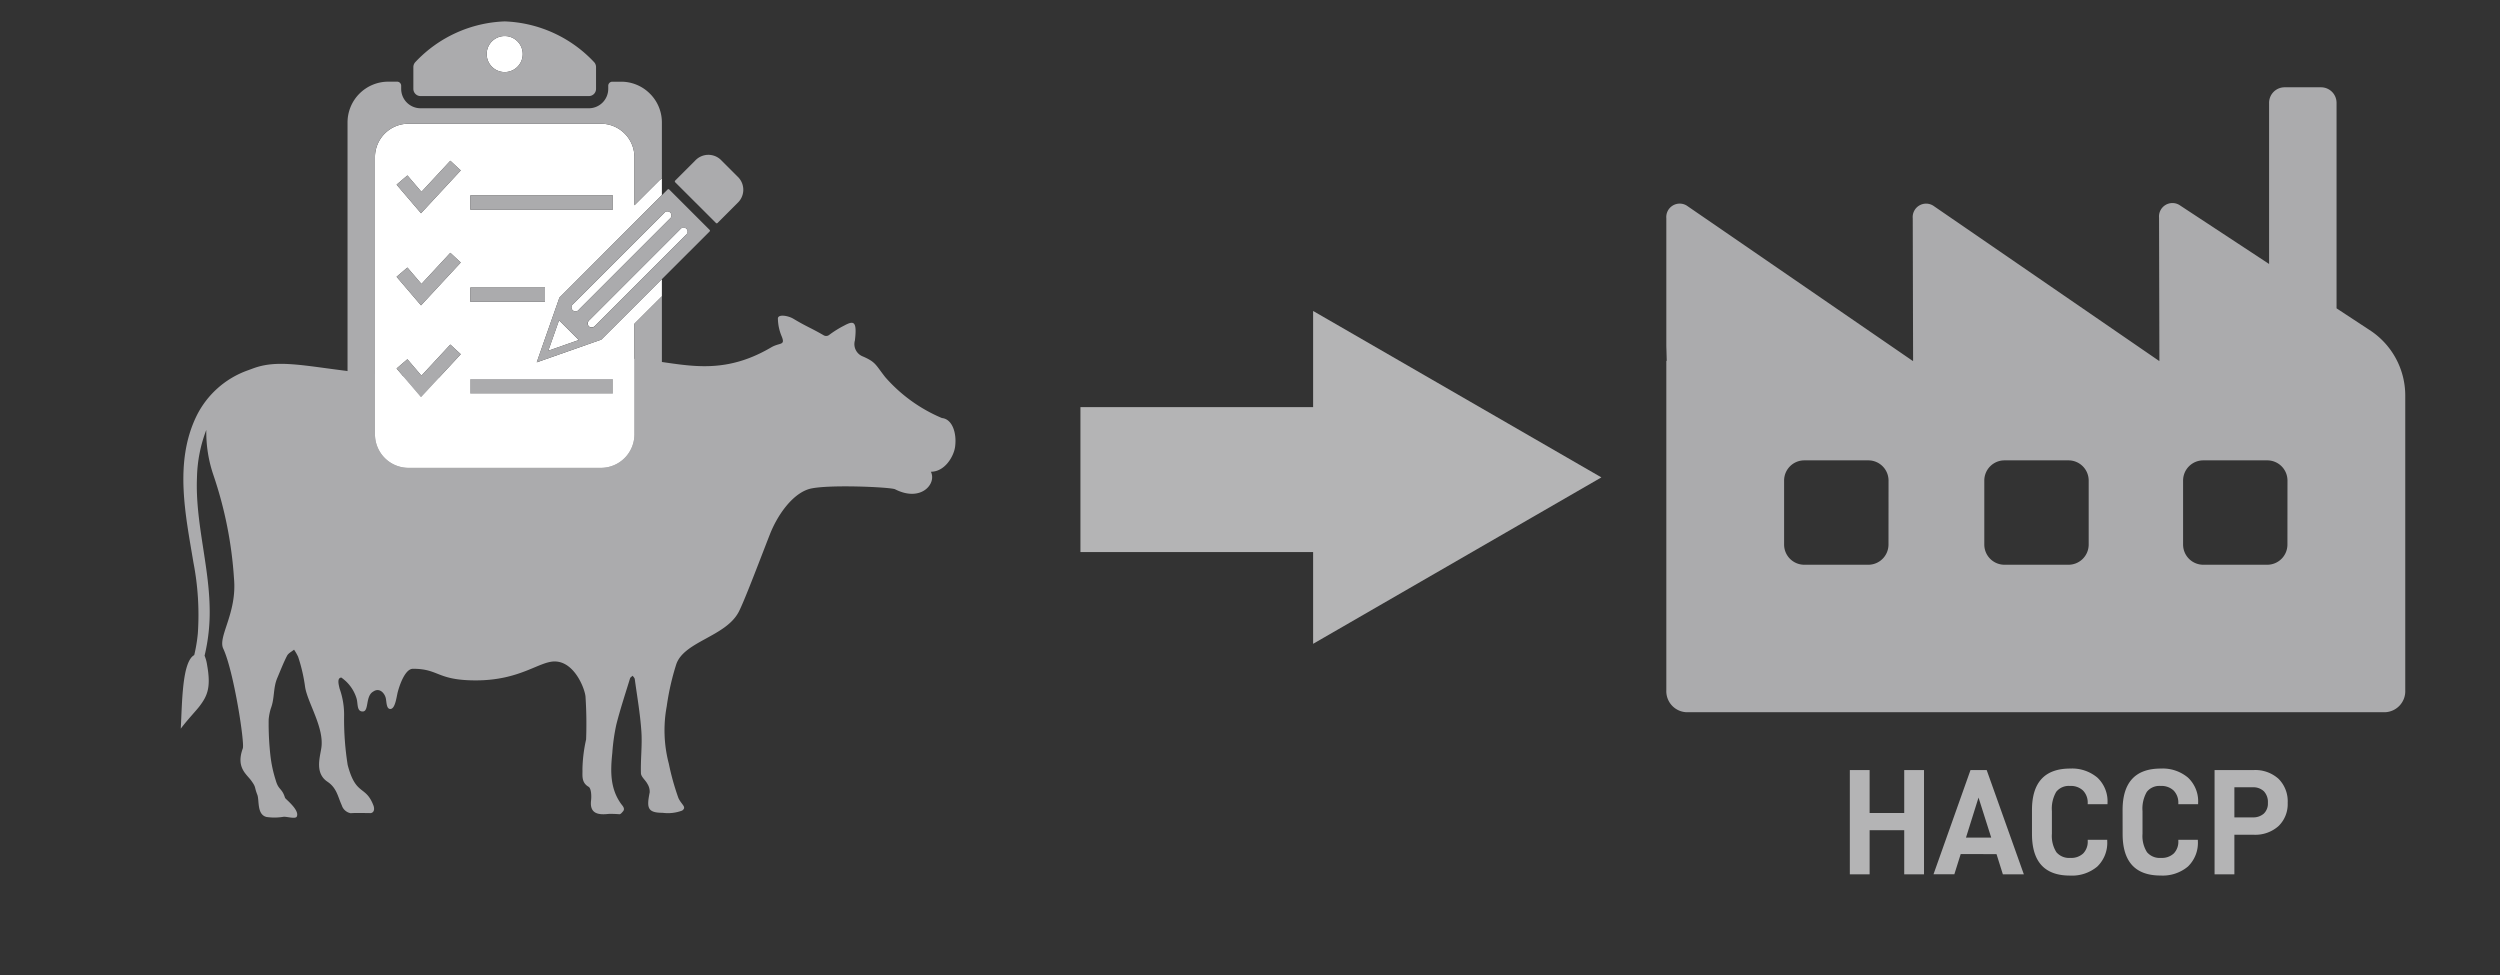 <svg xmlns="http://www.w3.org/2000/svg" viewBox="0 0 321.677 125.465">
  <rect x="0" y="0" width="321.677" height="125.465" fill="#333333" stroke="none"/>
  <defs>
    <style>
      .a {
        fill: #b4b4b5;
      }

      .b {
        fill: #ababad;
      }

      .c {
        fill: #fff;
      }

      .d {
        fill: #89cdc5;
      }

      .e {
        fill: none;
      }
    </style>
  </defs>
  <g>
    <g>
      <path class="a" d="M247.564,112.5h-2.546v-5.676h-4.452V112.5H238.02V99.086h2.546v5.521h4.452V99.086h2.546Z"/>
      <path class="a" d="M252.284,109.894l-.817,2.6h-2.682l4.762-13.413h2.08L260.41,112.5h-2.7l-.817-2.6Zm2.294-7.27-1.614,5.152h3.247Z"/>
      <path class="a" d="M261.456,104.238q0-5.346,4.918-5.347a5.055,5.055,0,0,1,3.5,1.167,4.182,4.182,0,0,1,1.3,3.285v.136h-2.547v-.116a2.228,2.228,0,0,0-.592-1.633,2.252,2.252,0,0,0-1.682-.6,2.054,2.054,0,0,0-1.778.758,4.3,4.3,0,0,0-.555,2.488v2.9a3.887,3.887,0,0,0,.574,2.372,2.135,2.135,0,0,0,1.8.738,2.226,2.226,0,0,0,1.662-.583,2.174,2.174,0,0,0,.573-1.594v-.155h2.508v.136a4.236,4.236,0,0,1-1.282,3.314,5.066,5.066,0,0,1-3.519,1.157q-4.879,0-4.879-5.346Z"/>
      <path class="a" d="M273.115,104.238q0-5.346,4.918-5.347a5.052,5.052,0,0,1,3.5,1.167,4.179,4.179,0,0,1,1.3,3.285v.136h-2.547v-.116a2.225,2.225,0,0,0-.593-1.633,2.25,2.25,0,0,0-1.681-.6,2.055,2.055,0,0,0-1.779.758,4.309,4.309,0,0,0-.554,2.488v2.9a3.9,3.9,0,0,0,.573,2.372,2.137,2.137,0,0,0,1.8.738,2.228,2.228,0,0,0,1.662-.583,2.174,2.174,0,0,0,.573-1.594v-.155H282.8v.136a4.233,4.233,0,0,1-1.283,3.314A5.061,5.061,0,0,1,278,112.655q-4.88,0-4.88-5.346Z"/>
      <path class="a" d="M294.358,103.305a3.924,3.924,0,0,1-1.175,2.983,4.479,4.479,0,0,1-3.218,1.118H287.5V112.5H284.95V99.086h5.015a4.462,4.462,0,0,1,3.218,1.127A4.084,4.084,0,0,1,294.358,103.305Zm-2.546,0a2.018,2.018,0,0,0-.515-1.488,1.96,1.96,0,0,0-1.448-.515H287.5v3.869h2.353a2.03,2.03,0,0,0,1.438-.487A1.783,1.783,0,0,0,291.812,103.305Z"/>
    </g>
    <g>
      <rect class="a" x="139.021" y="52.386" width="42.89" height="18.648"/>
      <polygon class="a" points="206.05 61.426 168.96 40.012 168.96 82.84 206.05 61.426"/>
    </g>
    <path class="b" d="M121.2,53.791a19.977,19.977,0,0,1-7.3-5.269c-1.248-1.59-1.194-1.929-2.884-2.661A1.7,1.7,0,0,1,110,43.81c.31-2.563-.181-2.558-1.372-1.922a13.362,13.362,0,0,0-1.929,1.2.619.619,0,0,1-.723.048c-1.874-1.076-2.048-1.021-3.9-2.127-.692-.411-2.043-.629-1.982.025a6.1,6.1,0,0,0,.507,2.294c.453,1.16-.261.717-1.379,1.373-7.751,4.556-12.985,1.235-19.569,1.439-7.321.227-10.94,2.491-20.588,2.491-15.574,0-21.169-2.833-25.932-1.418-.445.132-.854.3-1.25.441a11.741,11.741,0,0,0-6.621,5.919c-2.852,5.922-1.4,12.632-.375,18.794a35.4,35.4,0,0,1,.57,9.117,19.741,19.741,0,0,1-.465,2.806c-1.558.855-1.547,6.009-1.732,9.469.788-1.067,1.968-2.3,2.413-2.888,1-1.323,1.5-2.4.973-5.313a4.888,4.888,0,0,0-.323-1.191,23.9,23.9,0,0,0,.657-5.931c-.056-5.72-1.872-11.27-1.635-17a18.188,18.188,0,0,1,1.2-6.116,17.07,17.07,0,0,0,.91,5.792A51.517,51.517,0,0,1,30.11,74.455c.4,4.441-2.108,7.465-1.386,9,1.355,2.877,2.8,12.278,2.511,12.86-.886,2.458.475,3.268,1.111,4.154s.355.753.762,1.789c.282.719-.085,2.568,1.2,2.865a7.006,7.006,0,0,0,2.141-.021c.385-.069,1.589.328,1.739-.034.4-.836-1.463-2.253-1.511-2.408-.4-1.294-.838-.963-1.2-2.269a16.413,16.413,0,0,1-.678-3.136,37.053,37.053,0,0,1-.229-4.7,7.216,7.216,0,0,1,.273-1.387c.514-1.321.28-2.621.834-3.927.407-.96.782-1.938,1.258-2.864.169-.329.594-.527.9-.785a6.717,6.717,0,0,1,.527.925,21.09,21.09,0,0,1,.9,3.909c.346,2.067,2.5,5.255,2.077,7.862-.209,1.289-.806,3.232.8,4.3,1.2.8,1.329,1.934,1.83,3.01a1.488,1.488,0,0,0,1.16,1.04c.574-.059,1.934-.017,2.54-.014.142,0,.636-.134.4-.936-1.026-2.723-2.264-1.192-3.334-5.265a37.506,37.506,0,0,1-.46-6.274,9.987,9.987,0,0,0-.577-3.541c-.141-.588-.339-1.366.213-1.429a5.041,5.041,0,0,1,1.969,2.7c.2.678,0,1.669.791,1.669.84,0,.313-1.982,1.353-2.563.825-.571,1.489.247,1.619.868.1.484.07,1.352.563,1.371.656.026.808-1.555.976-2.188.277-1.051.989-2.985,1.947-2.985,3.39,0,3.056,1.495,8.1,1.495,5.673,0,8.112-2.436,10.134-2.436,2.64,0,3.989,3.761,3.982,4.653a53.7,53.7,0,0,1,.07,5.381,19.063,19.063,0,0,0-.472,3.845c.043.684-.211,1.67.79,2.246.342.2.39,1.176.318,1.768-.2,1.7.932,1.873,2.24,1.724a12.651,12.651,0,0,1,1.416.042c.172,0,.381-.291.423-.332.376-.377-.037-.76-.2-.983-1.47-2.031-1.381-4.316-1.14-6.624a25.361,25.361,0,0,1,.507-3.573c.51-2.012,1.163-3.988,1.773-5.975.041-.133.219-.225.334-.335.094.144.251.281.272.436.306,2.245.7,4.485.851,6.741.122,1.782-.116,3.586-.057,5.375.016.462.59.886.835,1.365a1.884,1.884,0,0,1,.292,1.088c-.39,1.94-.333,2.632,1.66,2.632a5.216,5.216,0,0,0,2.517-.287c.627-.459-.056-.717-.477-1.6a32.234,32.234,0,0,1-1.236-4.419,16.888,16.888,0,0,1-.273-7.394A32.679,32.679,0,0,1,87,85.521c.962-2.987,6.378-3.587,8.051-6.787.778-1.49,3.073-7.61,4.035-10.038.929-2.345,2.76-5.021,4.913-5.74,2.027-.677,10.612-.287,11.175,0,3.339,1.706,5.38-.728,4.6-2.258,1.84,0,2.963-2.027,3.118-3.207C123.134,55.7,122.518,53.915,121.2,53.791Z"/>
    <g>
      <path class="b" d="M92.12,28.689a.144.144,0,0,0,.209,0L94.9,26.115a2.319,2.319,0,0,0,.126-3.272l-2.306-2.306a2.318,2.318,0,0,0-3.272.126l-2.574,2.576a.148.148,0,0,0,0,.21l.075.075Z"/>
      <g>
        <polygon class="c" points="70.55 45.128 74.472 43.748 71.931 41.207 70.55 45.128"/>
        <path class="c" d="M81.632,26.416V20.2a4.312,4.312,0,0,0-4.319-4.282H52.569a4.314,4.314,0,0,0-4.32,4.282V55.919a4.314,4.314,0,0,0,4.32,4.281H77.313a4.311,4.311,0,0,0,4.319-4.281V41.658l3.533-3.529V35.913L84.056,37.02,77.37,43.7l-.006,0-8.279,2.914a.017.017,0,0,1-.017,0s0-.009,0-.016c.148-.422,1.775-5.061,2.532-7.215.232-.661.383-1.087.383-1.09L85.165,25.1V22.985a1.669,1.669,0,0,0-.376.276ZM54.172,51.091l-3.144-3.676,1.392-1.191,1.808,2.114,3.715-4.005,1.343,1.245Zm0-11.8-3.144-3.677,1.392-1.19,1.808,2.113,3.715-4.005,1.343,1.246Zm0-11.853-3.144-3.677,1.392-1.19,1.808,2.114,3.715-4,1.343,1.245ZM78.853,48.8V50.63H60.513V48.8ZM70.125,38.83H60.513V37h9.612Zm8.728-11.853H60.513V25.145h18.34Z"/>
        <path class="c" d="M74.489,39.837,86.172,28.152a.523.523,0,1,0-.727-.727L73.76,39.108a.525.525,0,1,0,.729.729Z"/>
        <path class="c" d="M75.766,41.991a.575.575,0,0,0,.8-.073L88.253,30.233a.524.524,0,1,0-.729-.729L75.841,41.189A.574.574,0,0,0,75.766,41.991Z"/>
        <circle class="c" cx="64.941" cy="6.956" r="2.319" transform="translate(-0.274 10.527) rotate(-9.248)"/>
        <path class="b" d="M64.941,2.754A16.576,16.576,0,0,0,53.457,7.975a.926.926,0,0,0-.269.652v2.811a.925.925,0,0,0,.925.924H75.769a.924.924,0,0,0,.924-.924V8.627a.925.925,0,0,0-.268-.652A16.576,16.576,0,0,0,64.941,2.754Zm0,6.521A2.319,2.319,0,1,1,67.26,6.956,2.319,2.319,0,0,1,64.941,9.275Z"/>
        <polygon class="b" points="54.228 48.338 52.42 46.224 51.028 47.415 54.172 51.091 59.286 45.578 57.943 44.333 54.228 48.338"/>
        <path class="b" d="M79.931,64.614a5.249,5.249,0,0,0,5.234-5.233V38.129l-3.533,3.529V55.919A4.311,4.311,0,0,1,77.313,60.2H52.569a4.314,4.314,0,0,1-4.32-4.281V20.2a4.314,4.314,0,0,1,4.32-4.282H77.313A4.312,4.312,0,0,1,81.632,20.2v6.213l3.157-3.155a1.669,1.669,0,0,1,.376-.276V15.747A5.216,5.216,0,0,0,83.8,12.232c-.058-.062-.115-.122-.175-.181a5.213,5.213,0,0,0-3.7-1.538H78.786a.523.523,0,0,0-.523.524v.4a2.5,2.5,0,0,1-2.494,2.494H54.113a2.5,2.5,0,0,1-2.494-2.5v-.4a.524.524,0,0,0-.524-.524H49.951a5.249,5.249,0,0,0-5.234,5.234V59.381a5.248,5.248,0,0,0,5.234,5.233Z"/>
        <polygon class="b" points="54.228 24.685 52.42 22.571 51.028 23.761 54.172 27.438 59.286 21.925 57.943 20.68 54.228 24.685"/>
        <rect class="b" x="60.513" y="48.798" width="18.341" height="1.832"/>
        <polygon class="b" points="54.228 36.537 52.42 34.424 51.028 35.614 54.172 39.291 59.286 33.778 57.943 32.532 54.228 36.537"/>
        <rect class="b" x="60.513" y="36.998" width="9.612" height="1.832"/>
        <rect class="b" x="60.513" y="25.145" width="18.341" height="1.832"/>
        <path class="b" d="M71.6,39.378c-.757,2.154-2.384,6.793-2.532,7.215,0,.007,0,.013,0,.016a.017.017,0,0,0,.017,0L77.364,43.7l.006,0,6.686-6.675,1.109-1.107h0l6.144-6.135a.148.148,0,0,0,.042-.1.155.155,0,0,0-.042-.1l-5.2-5.2a.148.148,0,0,0-.21,0l-.733.733v0L71.98,38.288S71.829,38.717,71.6,39.378Zm-1.047,5.75,1.381-3.921,2.541,2.541Zm17.778-15.7a.574.574,0,0,1-.075.8L76.568,41.918a.524.524,0,1,1-.727-.729L87.524,29.5A.578.578,0,0,1,88.328,29.431ZM73.76,39.108,85.445,27.425a.523.523,0,1,1,.727.727L74.489,39.837a.525.525,0,1,1-.729-.729Z"/>
        <polygon class="d" points="85.165 35.913 91.309 29.778 85.165 35.913 85.165 35.913"/>
      </g>
    </g>
    <path class="b" d="M305.153,42.637l-4.507-2.963V13.232a2,2,0,0,0-2-2h-4.681a2,2,0,0,0-2,2V33.966l-11.558-7.6a1.729,1.729,0,0,0-2.6,1.644l.044,18.421h-.052l-29.05-19.967a1.728,1.728,0,0,0-2.635,1.624l.045,18.343H246.1L217.043,26.46a1.728,1.728,0,0,0-2.635,1.62V44.539l.053,1.894h-.053V88.808a2.708,2.708,0,0,0,2.563,2.833h89.952a2.708,2.708,0,0,0,2.563-2.833V51.06A10.046,10.046,0,0,0,305.153,42.637Zm-62.159,27.43a2.6,2.6,0,0,1-2.6,2.6h-8.232a2.6,2.6,0,0,1-2.6-2.6V61.835a2.6,2.6,0,0,1,2.6-2.6H240.4a2.6,2.6,0,0,1,2.6,2.6Zm25.759,0a2.6,2.6,0,0,1-2.6,2.6h-8.232a2.6,2.6,0,0,1-2.6-2.6V61.835a2.6,2.6,0,0,1,2.6-2.6h8.232a2.6,2.6,0,0,1,2.6,2.6Zm25.573,0a2.6,2.6,0,0,1-2.6,2.6H283.5a2.6,2.6,0,0,1-2.6-2.6V61.835a2.6,2.6,0,0,1,2.6-2.6h8.232a2.6,2.6,0,0,1,2.6,2.6Z"/>
    <rect class="e" width="321.677" height="125.465"/>
  </g>
</svg>

